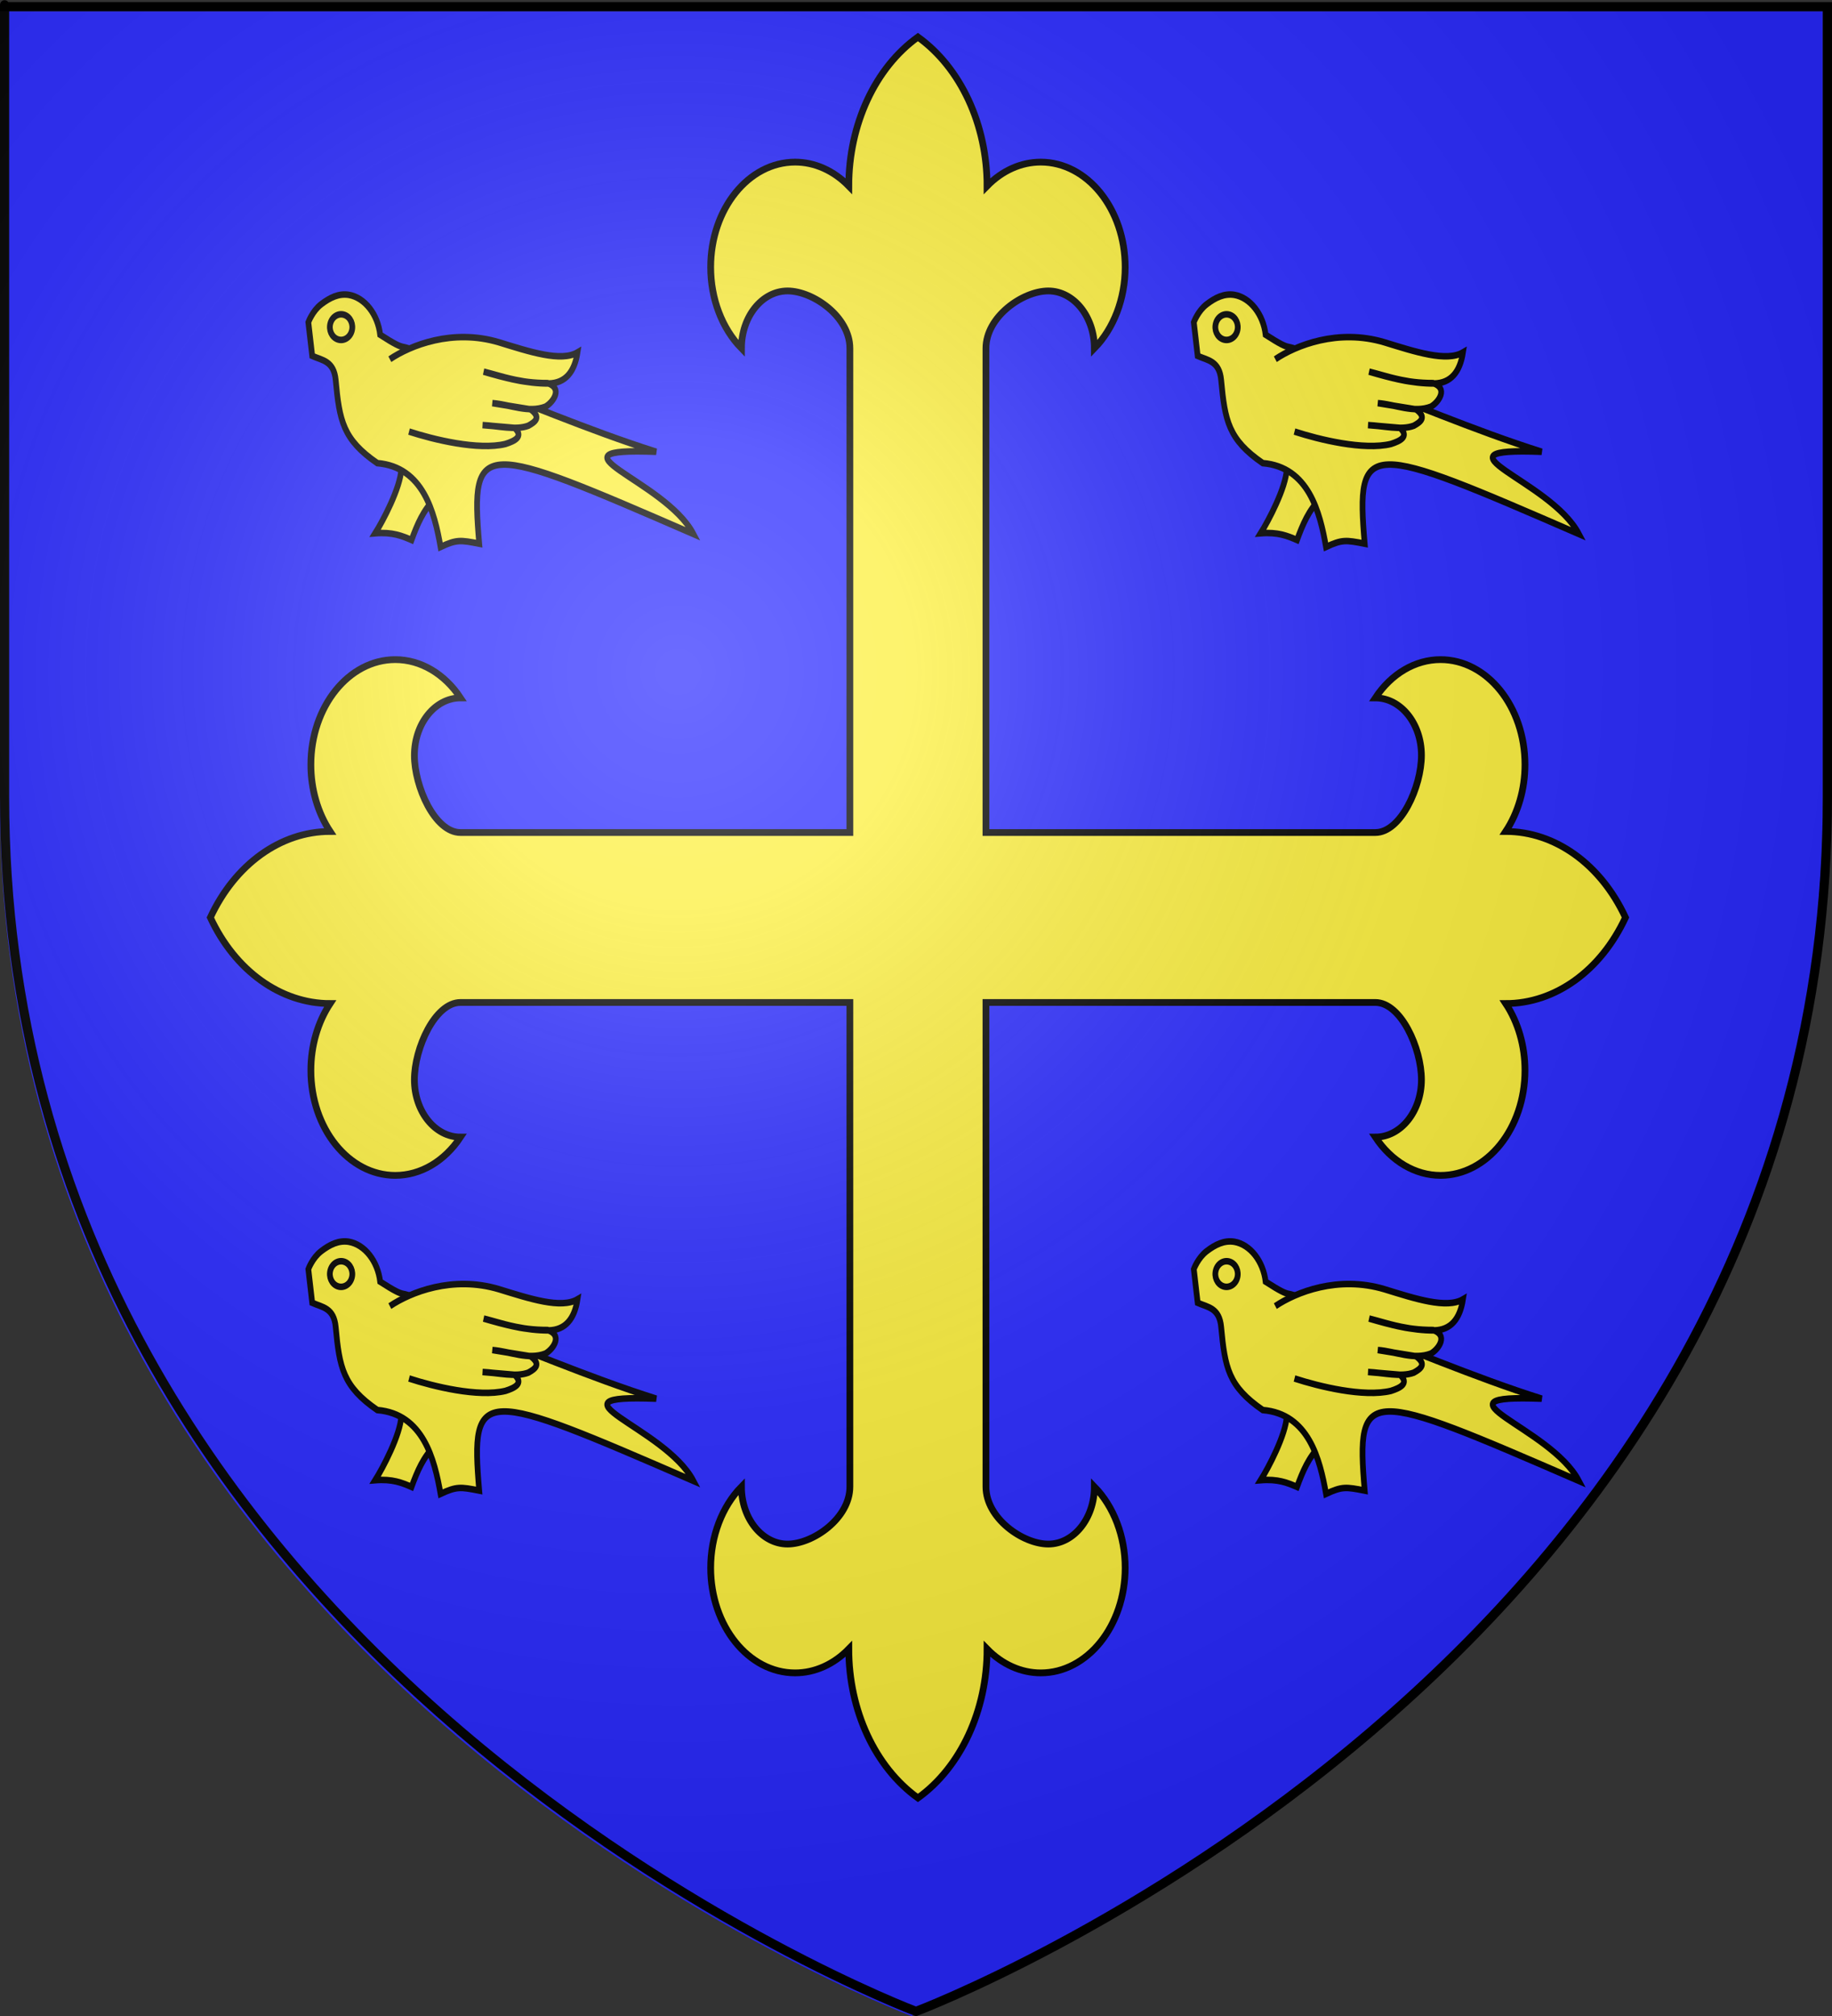<?xml version="1.0" encoding="UTF-8" standalone="no"?>
<!-- Created with Inkscape (http://www.inkscape.org/) -->
<svg
   xmlns:dc="http://purl.org/dc/elements/1.1/"
   xmlns:cc="http://creativecommons.org/ns#"
   xmlns:rdf="http://www.w3.org/1999/02/22-rdf-syntax-ns#"
   xmlns:svg="http://www.w3.org/2000/svg"
   xmlns="http://www.w3.org/2000/svg"
   xmlns:xlink="http://www.w3.org/1999/xlink"
   xmlns:sodipodi="http://sodipodi.sourceforge.net/DTD/sodipodi-0.dtd"
   xmlns:inkscape="http://www.inkscape.org/namespaces/inkscape"
   version="1.0"
   width="600"
   height="660"
   id="svg2"
   sodipodi:version="0.32"
   inkscape:version="0.46"
   sodipodi:docname="Coa_King_Edmund_Ironside.svg"
   inkscape:output_extension="org.inkscape.output.svg.inkscape"
   style="display:inline">
  <rect width="100%" height="100%" fill="#333333" stroke="none"/>
  <sodipodi:namedview
     inkscape:window-height="778"
     inkscape:window-width="1280"
     inkscape:pageshadow="2"
     inkscape:pageopacity="0.0"
     guidetolerance="10.0"
     gridtolerance="10.0"
     objecttolerance="10.0"
     borderopacity="1.0"
     bordercolor="#666666"
     pagecolor="#ffffff"
     id="base"
     showgrid="false"
     inkscape:zoom="0.86818182"
     inkscape:cx="300"
     inkscape:cy="330"
     inkscape:window-x="0"
     inkscape:window-y="0"
     inkscape:current-layer="svg2">
    <inkscape:grid
       type="xygrid"
       id="grid2751" />
  </sodipodi:namedview>
  <desc
     id="desc4">Flag of Canton of Valais (Wallis)</desc>
  <defs
     id="defs6">
    <inkscape:perspective
       sodipodi:type="inkscape:persp3d"
       inkscape:vp_x="0 : 330 : 1"
       inkscape:vp_y="0 : 1000 : 0"
       inkscape:vp_z="600 : 330 : 1"
       inkscape:persp3d-origin="300 : 220 : 1"
       id="perspective24" />
    <linearGradient
       id="linearGradient2893">
      <stop
         id="stop2895"
         offset="0"
         style="stop-color:#ffffff;stop-opacity:0.314" />
      <stop
         id="stop2897"
         offset="0.19"
         style="stop-color:#ffffff;stop-opacity:0.251" />
      <stop
         id="stop2901"
         offset="0.6"
         style="stop-color:#6b6b6b;stop-opacity:0.125" />
      <stop
         id="stop2899"
         offset="1"
         style="stop-color:#000000;stop-opacity:0.125" />
    </linearGradient>
    <inkscape:perspective
       id="perspective3957"
       inkscape:persp3d-origin="300 : 220 : 1"
       inkscape:vp_z="600 : 330 : 1"
       inkscape:vp_y="0 : 1000 : 0"
       inkscape:vp_x="0 : 330 : 1"
       sodipodi:type="inkscape:persp3d" />
    <radialGradient
       inkscape:collect="always"
       xlink:href="#linearGradient2893"
       id="radialGradient4545"
       gradientUnits="userSpaceOnUse"
       gradientTransform="matrix(1.353,0,0,1.349,-77.541,-85.305)"
       cx="221.445"
       cy="226.331"
       fx="221.445"
       fy="226.331"
       r="300" />
    <radialGradient
       inkscape:collect="always"
       xlink:href="#linearGradient2893"
       id="radialGradient3127"
       gradientUnits="userSpaceOnUse"
       gradientTransform="matrix(1.353,0,0,1.349,-77.541,-85.305)"
       cx="221.445"
       cy="226.331"
       fx="221.445"
       fy="226.331"
       r="300" />
  </defs>
  <g
     inkscape:groupmode="layer"
     id="layer6"
     inkscape:label="Blue field"
     sodipodi:insensitive="true"
     style="display:inline">
    <g
       style="opacity:1;display:inline"
       id="layer3"
       transform="translate(-1.588,1.058)">
      <path
         d="M 300.088,658.942 C 300.088,658.942 598.588,546.622 598.588,261.17 C 598.588,-24.281 598.588,2.618 598.588,2.618 L 1.588,2.618 L 1.588,261.17 C 1.588,546.622 300.088,658.942 300.088,658.942 z"
         style="fill:#2828ff;fill-opacity:1;fill-rule:evenodd;stroke:none;stroke-width:1px;stroke-linecap:butt;stroke-linejoin:miter;stroke-opacity:1"
         id="path2855" />
    </g>
  </g>
  <g
     style="opacity:1"
     id="layer4" />
  <g
     inkscape:groupmode="layer"
     id="layer2"
     inkscape:label="Meubles"
     sodipodi:insensitive="true"
     style="display:inline">
    <g
       id="g2783">
      <path
         d="M 278.345,486.719 C 278.345,497.091 266.265,505.498 257.928,505.498 C 249.59,505.498 242.831,497.091 242.831,486.719 C 236.451,493.254 232.754,502.995 232.754,513.277 C 232.754,532.273 245.135,547.674 260.408,547.674 C 266.82,547.674 273.033,544.903 277.983,539.832 C 277.983,559.959 286.616,578.557 300.628,588.621 C 314.64,578.557 323.273,559.959 323.273,539.832 C 328.223,544.903 334.437,547.674 340.848,547.674 C 356.122,547.674 368.502,532.273 368.502,513.277 C 368.502,502.995 364.806,493.254 358.425,486.719 C 358.425,497.091 351.666,505.498 343.328,505.498 C 334.991,505.498 322.911,497.091 322.911,486.719 L 322.911,328.19 L 450.439,328.19 C 458.777,328.19 465.536,343.116 465.536,353.487 C 465.536,363.858 458.777,372.266 450.439,372.266 C 455.692,380.202 463.523,384.8 471.789,384.8 C 487.061,384.8 499.443,369.401 499.443,350.403 C 499.443,342.427 497.214,334.698 493.138,328.541 C 509.319,328.541 524.27,317.803 532.361,300.373 C 524.27,282.944 509.319,272.206 493.138,272.206 C 497.214,266.048 499.443,258.32 499.443,250.344 C 499.443,231.346 487.061,215.946 471.789,215.946 C 463.523,215.946 455.692,220.544 450.439,228.481 C 458.777,228.481 465.536,236.888 465.536,247.26 C 465.536,257.63 458.777,272.556 450.439,272.556 L 322.911,272.556 L 322.911,114.028 C 322.911,103.656 334.991,95.249 343.328,95.249 C 351.666,95.249 358.425,103.656 358.425,114.028 C 364.806,107.493 368.502,97.751 368.502,87.471 C 368.502,68.473 356.122,53.073 340.848,53.073 C 334.437,53.073 328.223,55.845 323.273,60.914 C 323.273,40.787 314.64,22.19 300.628,12.126 C 286.616,22.19 277.983,40.787 277.983,60.914 C 273.033,55.845 266.82,53.073 260.408,53.073 C 245.135,53.073 232.754,68.473 232.754,87.471 C 232.754,97.751 236.451,107.493 242.831,114.028 C 242.831,103.656 249.59,95.249 257.928,95.249 C 266.265,95.249 278.345,103.656 278.345,114.028 L 278.345,272.556 L 150.818,272.556 C 142.48,272.556 135.721,257.63 135.721,247.26 C 135.721,236.888 142.48,228.481 150.818,228.481 C 145.565,220.544 137.733,215.946 129.468,215.946 C 114.195,215.946 101.814,231.346 101.814,250.344 C 101.814,258.32 104.042,266.048 108.118,272.206 C 91.937,272.206 76.986,282.944 68.896,300.373 C 76.986,317.803 91.937,328.541 108.118,328.541 C 104.042,334.698 101.814,342.427 101.814,350.403 C 101.814,369.401 114.195,384.8 129.468,384.8 C 137.733,384.8 145.565,380.202 150.818,372.266 C 142.48,372.266 135.721,363.858 135.721,353.487 C 135.721,343.116 142.48,328.19 150.818,328.19 L 278.345,328.19 L 278.345,486.719 z"
         style="fill:#fcef3c;fill-opacity:1;stroke:#000000;stroke-width:2.213;stroke-miterlimit:4;stroke-dasharray:none;stroke-opacity:1"
         id="path8975"
         sodipodi:nodetypes="cscsscccsscscccscsscccsscscccscsscccsscscccscsscccsscsccc" />
      <g
         id="g2773">
        <use
           style="stroke:#000000;stroke-width:2;stroke-miterlimit:4;stroke-dasharray:none;stroke-opacity:1"
           x="0"
           y="0"
           xlink:href="#g9959"
           id="use3314"
           transform="translate(290,0)"
           width="600"
           height="660" />
        <use
           style="stroke:#000000;stroke-width:2;stroke-miterlimit:4;stroke-dasharray:none;stroke-opacity:1"
           x="0"
           y="0"
           xlink:href="#g9959"
           id="use3320"
           transform="translate(290,310)"
           width="600"
           height="660" />
        <g
           transform="matrix(0.504,1.7213111e-2,-1.6002974e-2,0.575,158.425,79.049)"
           style="fill:#fcef3c;fill-opacity:1;stroke:#000000;stroke-width:3.715;stroke-miterlimit:4;stroke-dasharray:none;stroke-opacity:1;display:inline"
           id="g9959">
          <path
             d="M -49.388,130.943 C -49.556,141.786 -60.546,161.145 -65.198,168.108 C -54.01,166.981 -47.685,169.063 -41.474,171.221 C -38.082,162.349 -34.311,153.713 -26.966,147.307 L -31.489,133.617 L -49.388,130.943 z"
             style="fill:#fcef3c;fill-opacity:1;fill-rule:evenodd;stroke:#000000;stroke-width:3.715;stroke-linecap:butt;stroke-linejoin:miter;stroke-miterlimit:4;stroke-dasharray:none;stroke-opacity:1"
             id="path9961" />
          <path
             d="M -104.387,38.889 C -98.817,34.889 -93.137,32.287 -86.613,32.997 C -76.145,34.256 -67.435,43.582 -65.548,55.096 C -45.754,65.488 -54.372,58.601 -40.083,64.917 C -20.023,75.458 -21.395,73.36 -13.07,78.367 C 24.696,89.327 71.953,105.55 115.786,116.271 C 39.661,116.002 121.861,131.908 141.438,162.345 C 1.713,113.946 -5.278,112.031 2.53,171.99 C -9.742,170.263 -12.223,170.041 -22.502,174.593 C -27.057,155.109 -35.195,129.484 -65.062,128.166 C -87.829,115.346 -90.414,104.784 -93.598,81.733 C -95.103,70.839 -102.598,70.797 -109.274,68.438 L -112.405,49.37 C -112.405,49.37 -109.956,42.889 -104.387,38.889 z"
             style="fill:#fcef3c;fill-opacity:1;fill-rule:evenodd;stroke:#000000;stroke-width:3.715;stroke-linecap:butt;stroke-linejoin:miter;stroke-miterlimit:4;stroke-dasharray:none;stroke-opacity:1"
             id="path9963" />
          <path
             d="M -84.054,53.533 C -85.173,57.401 -89.216,59.628 -93.083,58.507 C -96.95,57.385 -99.175,53.34 -98.05,49.474 C -96.932,45.606 -92.888,43.378 -89.021,44.5 C -85.154,45.621 -82.93,49.667 -84.054,53.533 z"
             style="fill:#fcef3c;fill-opacity:1;fill-rule:nonzero;stroke:#000000;stroke-width:3.715;stroke-linecap:butt;stroke-linejoin:miter;marker:none;marker-start:none;marker-mid:none;marker-end:none;stroke-miterlimit:4;stroke-dasharray:none;stroke-dashoffset:0;stroke-opacity:1;visibility:visible;display:inline;overflow:visible"
             id="path9965" />
          <path
             d="M -58.814,68.804 C -45.819,60.572 -18.723,50.025 11.773,57.079 C 31.878,61.869 52.419,67.14 62.899,61.286 C 61.274,72.553 55.532,79.009 44.711,79.529 C 30.153,79.978 16.19,77.205 2.297,74.056 C 14.968,76.434 25.463,79.905 44.011,79.326 C 53.953,81.905 48.293,89.849 43.157,92.734 C 32.001,96.946 20.083,92.215 8.532,91.796 L 33.514,94.596 C 40.641,98.983 36.719,101.634 32.279,103.956 C 24.128,106.903 12.681,104.585 2.577,104.483 L 23.4,105.43 C 29.58,110.188 23.906,112.839 17.762,114.775 C 0.256,119.044 -29.008,113.666 -45.053,109.591"
             style="fill:#fcef3c;fill-opacity:1;fill-rule:evenodd;stroke:#000000;stroke-width:3.715;stroke-linecap:butt;stroke-linejoin:miter;stroke-miterlimit:4;stroke-dasharray:none;stroke-opacity:1"
             id="path9967" />
        </g>
        <use
           style="stroke:#000000;stroke-width:2;stroke-miterlimit:4;stroke-dasharray:none;stroke-opacity:1"
           x="0"
           y="0"
           xlink:href="#g9959"
           id="use3322"
           transform="translate(-2.0206037e-6,310)"
           width="600"
           height="660" />
      </g>
    </g>
  </g>
  <g
     style="opacity:1"
     id="layer1">
    <path
       d="M 300,658.5 C 300,658.5 1.5,546.18 1.5,260.728 C 1.5,-24.723 1.5,2.176 1.5,2.176 L 598.5,2.176 L 598.5,260.728 C 598.5,546.18 300,658.5 300,658.5 z"
       style="opacity:1;fill:none;fill-opacity:1;fill-rule:evenodd;stroke:#000000;stroke-width:3;stroke-linecap:butt;stroke-linejoin:miter;stroke-miterlimit:4;stroke-dasharray:none;stroke-opacity:1"
       id="path1411" />
  </g>
  <g
     inkscape:groupmode="layer"
     id="layer5"
     inkscape:label="Reflet final"
     style="display:inline"
     sodipodi:insensitive="true">
    <path
       d="M 298.5,660 C 298.5,660 597,547.68 597,262.228 C 597,-23.223 597,3.676 597,3.676 L 0,3.676 L 0,262.228 C 0,547.68 298.5,660 298.5,660 z"
       style="fill:url(#radialGradient3127);fill-opacity:1;fill-rule:evenodd;stroke:none;stroke-width:1px;stroke-linecap:butt;stroke-linejoin:miter;stroke-opacity:1;display:inline"
       id="path2875" />
  </g>
</svg>
